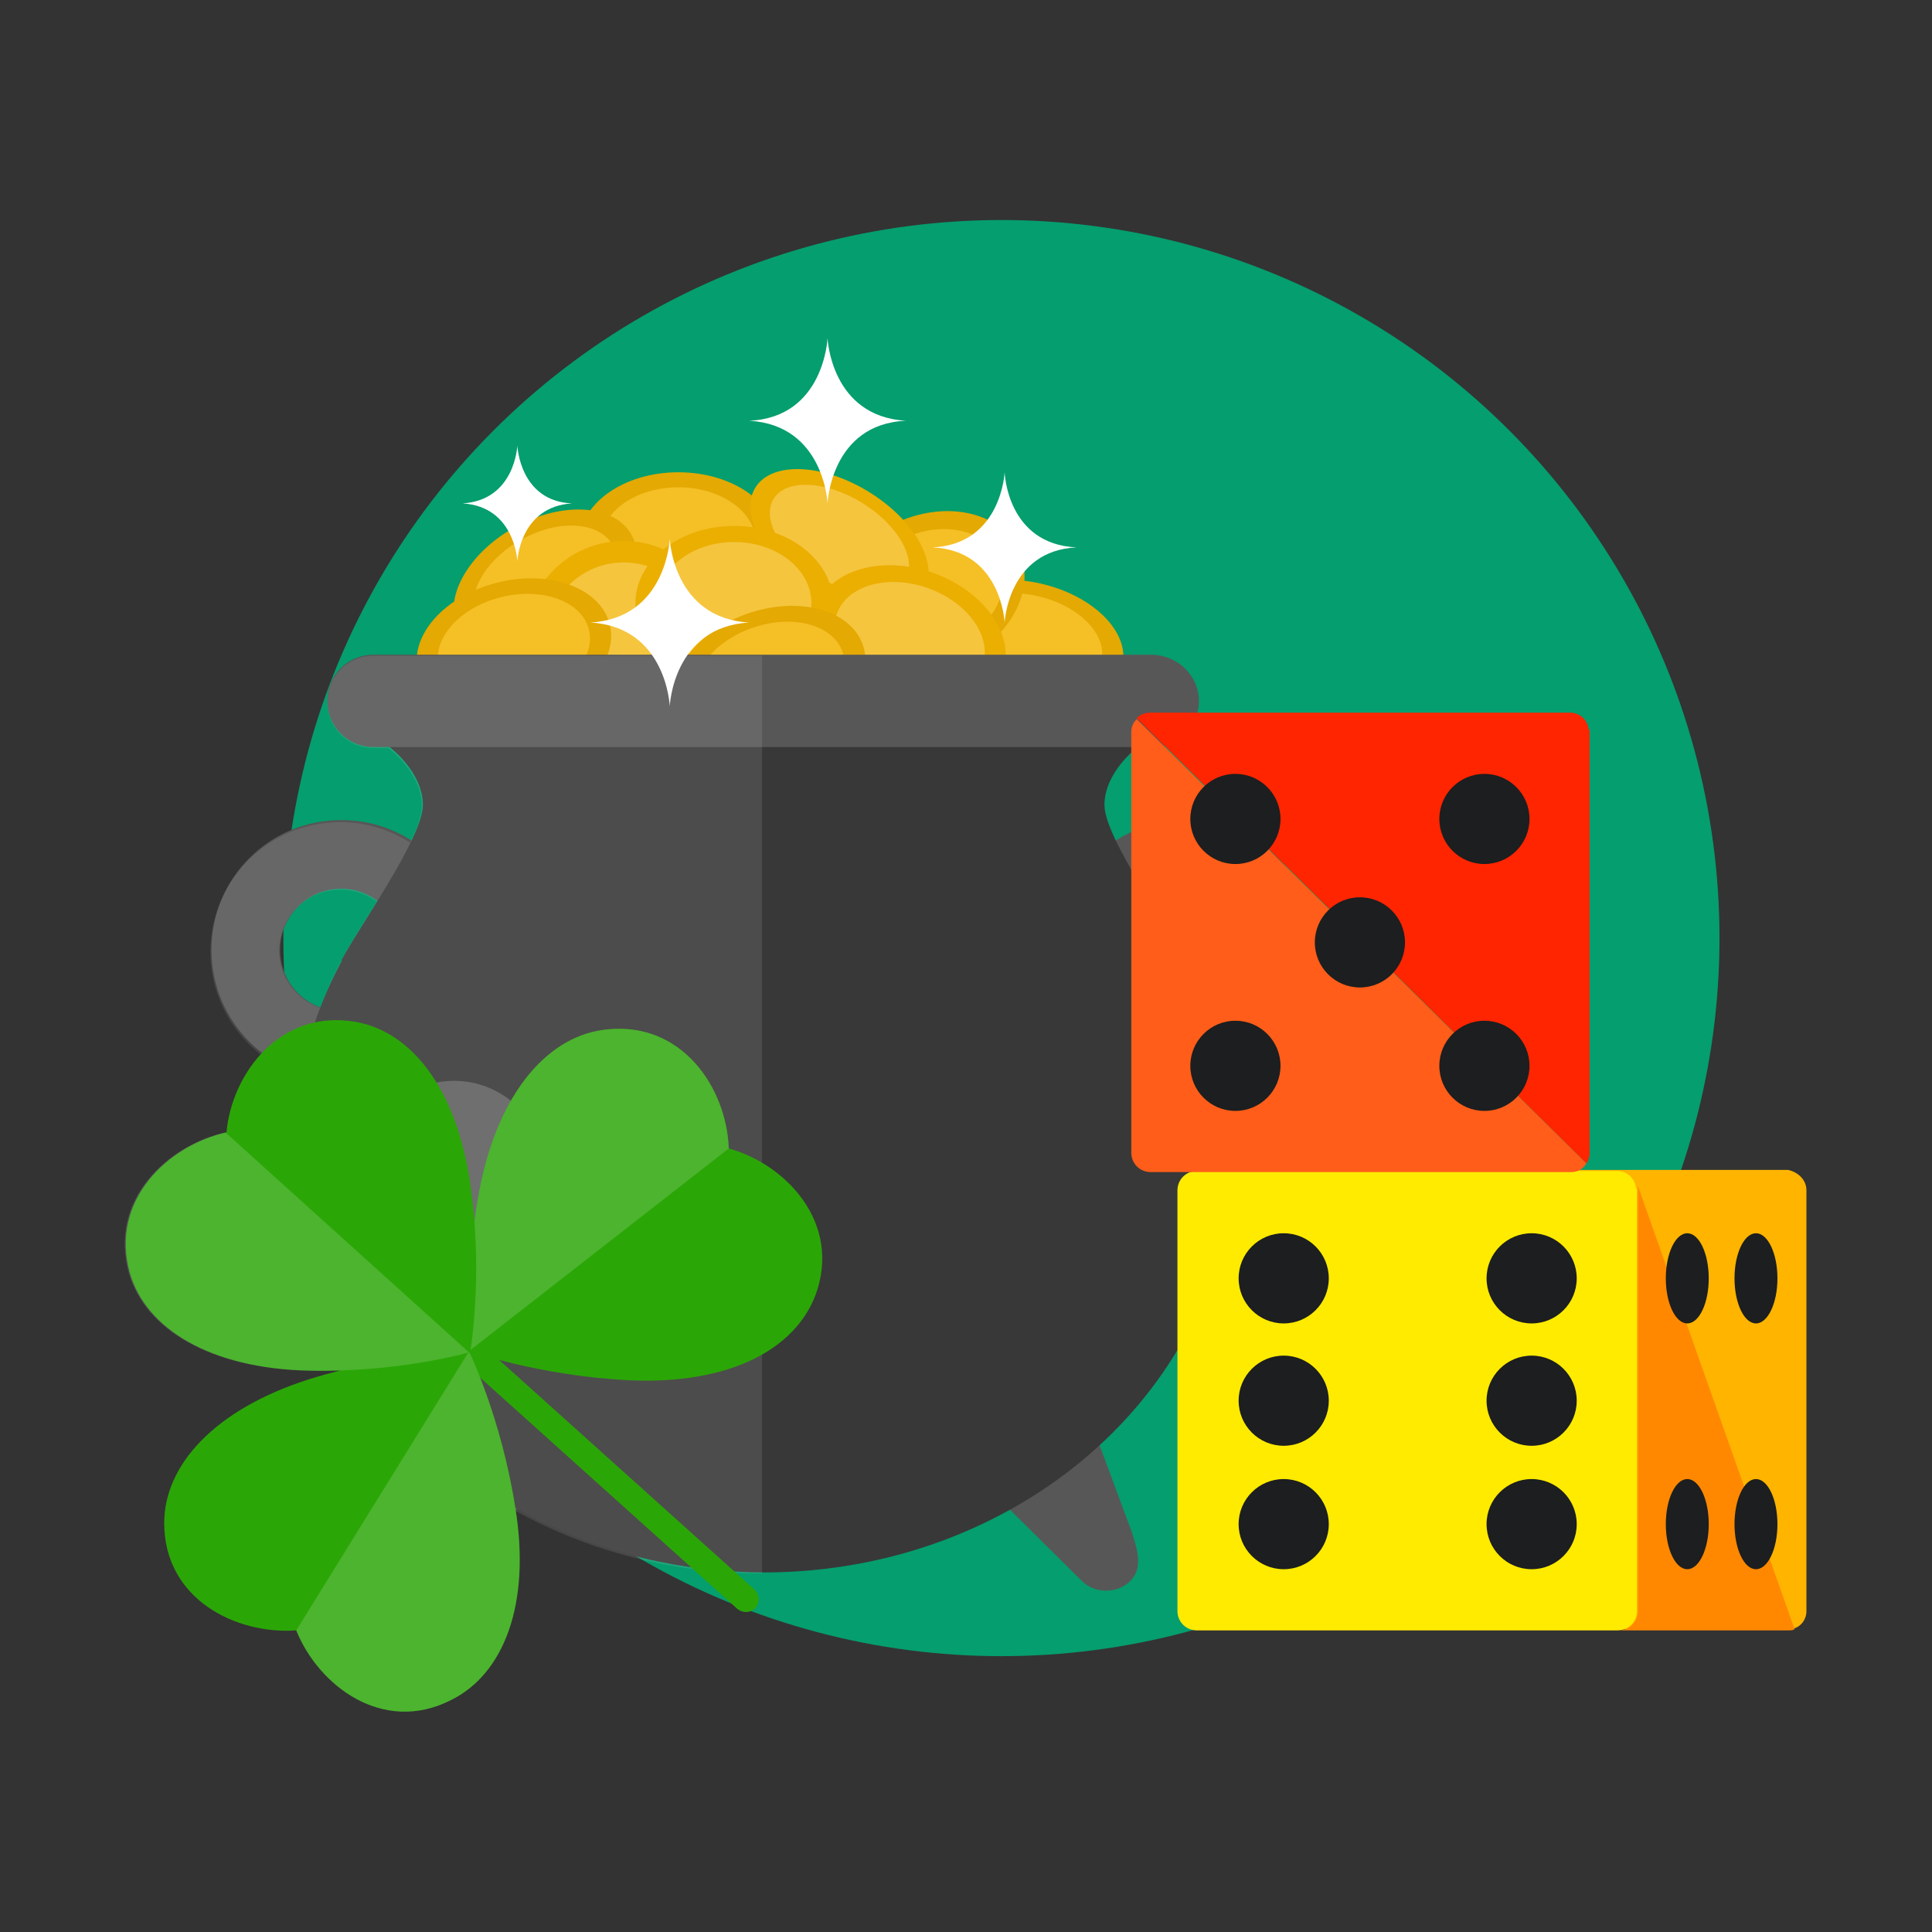 <?xml version="1.0" encoding="utf-8"?>
<!-- Generator: Adobe Illustrator 18.0.0, SVG Export Plug-In . SVG Version: 6.00 Build 0)  -->
<!DOCTYPE svg PUBLIC "-//W3C//DTD SVG 1.1//EN" "http://www.w3.org/Graphics/SVG/1.1/DTD/svg11.dtd">
<svg version="1.1" id="Режим_изоляции"
	 xmlns="http://www.w3.org/2000/svg" xmlns:xlink="http://www.w3.org/1999/xlink" x="0px" y="0px" viewBox="0 0 180 180"
	 style="enable-background:new 0 0 180 180;" xml:space="preserve">
<rect x="0" y="0" width="180" height="180" fill="#333333" stroke="none"/>
<style type="text/css">
	.st0{fill:#059E6E;}
	.st1{fill:#E4A902;}
	.st2{fill:#F5BF26;}
	.st3{fill:#EBAF01;}
	.st4{fill:#F5C53E;}
	.st5{fill:#575757;}
	.st6{fill:#383838;}
	.st7{opacity:0.1;fill:#FFFFFF;}
	.st8{fill:#FFFFFF;}
	.st9{opacity:0.4;fill:#A4A4A4;}
	.st10{fill:#2BA607;}
	.st11{opacity:0.16;fill:#FFFFFF;}
	.st12{fill:#FFB400;}
	.st13{fill:#FFEB00;}
	.st14{fill:#1C1E1F;}
	.st15{fill:#FF8800;}
	.st16{fill:#FF2500;}
	.st17{fill:#FF5D19;}
</style>
<circle class="st0" cx="93.3" cy="87.4" r="66.9"/>
<g>
	<g>
		<g>
			<g>
				<ellipse class="st1" cx="63.2" cy="50.5" rx="9.2" ry="6.5"/>
				<ellipse class="st2" cx="63.2" cy="50.5" rx="7.2" ry="5.1"/>
			</g>
			<g>
				
					<ellipse transform="matrix(0.873 -0.487 0.487 0.873 -19.999 31.631)" class="st1" cx="50.8" cy="54.3" rx="9.2" ry="5.9"/>
				
					<ellipse transform="matrix(0.873 -0.487 0.487 0.873 -20 31.632)" class="st2" cx="50.8" cy="54.3" rx="7.2" ry="4.6"/>
			</g>
			<g>
				<ellipse transform="matrix(0.977 0.213 -0.213 0.977 14.969 -18.976)" class="st1" cx="95.6" cy="60" rx="9.2" ry="5.8"/>
				<ellipse transform="matrix(0.977 0.213 -0.213 0.977 14.968 -18.975)" class="st2" cx="95.6" cy="60" rx="7.2" ry="4.6"/>
			</g>
			<g>
				<circle class="st3" cx="58.1" cy="59.6" r="9.2"/>
				<circle class="st4" cx="58.1" cy="59.6" r="7.2"/>
			</g>
			<g>
				<ellipse transform="matrix(0.912 -0.41 0.41 0.912 -15 40.369)" class="st1" cx="86.6" cy="55.1" rx="9.2" ry="7.1"/>
				<ellipse transform="matrix(0.912 -0.41 0.41 0.912 -15 40.368)" class="st2" cx="86.6" cy="55.1" rx="7.2" ry="5.5"/>
			</g>
			<g>
				
					<ellipse transform="matrix(0.852 0.523 -0.523 0.852 37.889 -33.509)" class="st3" cx="78.2" cy="50.3" rx="9.2" ry="5.2"/>
				<ellipse transform="matrix(0.852 0.523 -0.523 0.852 37.889 -33.509)" class="st4" cx="78.2" cy="50.3" rx="7.2" ry="4"/>
			</g>
			<g>
				<ellipse class="st3" cx="68.4" cy="56.2" rx="9.2" ry="7.2"/>
				<ellipse class="st4" cx="68.4" cy="56.2" rx="7.2" ry="5.7"/>
			</g>
			<g>
				
					<ellipse transform="matrix(0.942 0.336 -0.336 0.942 24.991 -24.997)" class="st3" cx="84.7" cy="59.6" rx="9.2" ry="6.6"/>
				
					<ellipse transform="matrix(0.942 0.336 -0.336 0.942 24.991 -24.997)" class="st4" cx="84.7" cy="59.6" rx="7.2" ry="5.1"/>
			</g>
			<g>
				
					<ellipse transform="matrix(0.971 -0.238 0.238 0.971 -13.004 13.137)" class="st1" cx="47.9" cy="60.4" rx="9.2" ry="6.3"/>
				
					<ellipse transform="matrix(0.971 -0.238 0.238 0.971 -13.004 13.137)" class="st2" cx="47.9" cy="60.4" rx="7.2" ry="4.9"/>
			</g>
			<g>
				
					<ellipse transform="matrix(-0.944 0.33 -0.33 -0.944 160.246 99.123)" class="st1" cx="71.7" cy="63.2" rx="9.2" ry="6.3"/>
				
					<ellipse transform="matrix(-0.944 0.33 -0.33 -0.944 160.246 99.122)" class="st2" cx="71.7" cy="63.2" rx="7.2" ry="4.9"/>
			</g>
			<g>
				<g>
					<path class="st5" d="M52.6,131.6c-1.2-1.2-8.9-5.3-10.1-4.1c0,0-5.1,13.8-5.6,15.1c-0.5,1.3-1.3,3.2,0,4.5l0.1,0.1
						c1.2,1.2,3.2,1.3,4.5,0l11.2-11.1c1.2-1.2,1.3-3.2,0-4.5L52.6,131.6z"/>
					<path class="st5" d="M105.4,142.6c-0.5-1.3-5.6-15.1-5.6-15.1c-1.2-1.2-8.9,2.8-10.1,4.1l-0.1,0.1c-1.2,1.2-1.2,3.3,0,4.5
						l11.2,11.1c1.2,1.2,3.3,1.2,4.5,0l0.1-0.1C106.6,145.9,105.8,143.9,105.4,142.6z"/>
				</g>
				<g>
					<g>
						<g>
							<g>
								<path class="st5" d="M31.8,100.6c-6.7,0-12.1-5.4-12.1-12.1c0-6.7,5.4-12.1,12.1-12.1c6.7,0,12.1,5.4,12.1,12.1
									C43.9,95.2,38.4,100.6,31.8,100.6z M31.8,82.8c-3.2,0-5.7,2.6-5.7,5.7c0,3.2,2.6,5.7,5.7,5.7c3.2,0,5.7-2.6,5.7-5.7
									C37.5,85.4,34.9,82.8,31.8,82.8z"/>
							</g>
						</g>
						<g>
							<g>
								<path class="st5" d="M110.5,100.6c-6.7,0-12.1-5.4-12.1-12.1c0-6.7,5.4-12.1,12.1-12.1s12.1,5.4,12.1,12.1
									C122.6,95.2,117.2,100.6,110.5,100.6z M110.5,82.8c-3.2,0-5.7,2.6-5.7,5.7c0,3.2,2.6,5.7,5.7,5.7c3.2,0,5.7-2.6,5.7-5.7
									C116.3,85.4,113.7,82.8,110.5,82.8z"/>
							</g>
						</g>
					</g>
					<ellipse class="st6" cx="71.2" cy="106.9" rx="43.8" ry="39.6"/>
					<path class="st6" d="M102.9,75c0-3.1,3.1-5.4,3.1-5.4v-4.3H71.2H36.3v4.3c0,0,3.1,2.3,3.1,5.4c0,3.1-6.2,11.7-7.6,14.5h39.4
						h39.4C109.1,86.7,102.9,78.1,102.9,75z"/>
					<path class="st5" d="M111.7,65.3c0,2.4-1.9,4.3-4.3,4.3H34.8c-2.4,0-4.3-1.9-4.3-4.3l0,0c0-2.4,1.9-4.3,4.3-4.3h72.6
						C109.8,61.1,111.7,63,111.7,65.3L111.7,65.3z"/>
				</g>
			</g>
			<path class="st7" d="M34.8,61.1c-2.4,0-4.3,1.9-4.3,4.3c0,2.4,1.9,4.3,4.3,4.3h1.4c0,0,3.1,2.3,3.1,5.4c0,0.8-0.4,2-1.1,3.4
				c-1.9-1.2-4.1-1.9-6.5-1.9c-6.7,0-12.1,5.4-12.1,12.1c0,5.3,3.5,9.9,8.3,11.5c-0.4,2.2-0.7,4.5-0.7,6.9
				c0,10.8,4.8,20.6,12.6,27.7c-1.3,3.6-2.7,7.3-3,8c-0.5,1.3-1.3,3.2,0,4.5l0.1,0.1c1.2,1.2,3.2,1.3,4.5,0l6.7-6.6
				c6.7,3.7,14.5,5.8,22.9,5.8V61.1H34.8z M31.8,89.5c-0.8,1.4-1.4,2.9-2,4.4C27.6,93.1,26,91,26,88.6c0-3.2,2.6-5.7,5.7-5.7
				c1.3,0,2.4,0.4,3.4,1.1C33.7,86.2,32.3,88.4,31.8,89.5L31.8,89.5z"/>
		</g>
		<path class="st8" d="M93.6,44c0,0-0.3,6.7-6.7,7c6.4,0.3,6.7,7,6.7,7s0.3-6.7,6.7-7C93.8,50.7,93.6,44,93.6,44z"/>
		<path class="st8" d="M62.4,50.2c0,0-0.3,7.4-7.4,7.8c7.1,0.4,7.4,7.8,7.4,7.8s0.3-7.4,7.4-7.8C62.7,57.6,62.4,50.2,62.4,50.2z"/>
		<path class="st8" d="M77.1,31.5c0,0-0.3,7.4-7.3,7.7c7,0.4,7.3,7.7,7.3,7.7s0.3-7.4,7.3-7.7C77.4,38.8,77.1,31.5,77.1,31.5z"/>
		<path class="st8" d="M48.2,41.5c0,0-0.2,5.1-5.1,5.4c4.9,0.3,5.1,5.4,5.1,5.4s0.2-5.1,5.1-5.4C48.4,46.7,48.2,41.5,48.2,41.5z"/>
	</g>
	<circle class="st9" cx="42.3" cy="109.2" r="8.5"/>
	<circle class="st9" cx="50.8" cy="123.5" r="3.8"/>
</g>
<g>
	<path class="st10" d="M70.3,148.1c0.5,0.5,0.5,1.2,0.1,1.7l0,0c-0.5,0.5-1.2,0.5-1.7,0.1L38,122.3c-0.5-0.5-0.5-1.2-0.1-1.7l0,0
		c0.5-0.5,1.2-0.5,1.7-0.1L70.3,148.1z"/>
	<g>
		<g>
			<path class="st10" d="M44.7,110.7c1.8-9.1,6.5-14.3,11.9-14.8c7-0.7,11.1,5.5,11.3,11.1c5.4,1.5,10.5,7,8.1,13.6
				c-1.9,5.1-8,8.4-17.3,8c-8.4-0.4-14.9-2.7-14.9-2.7C43.8,125.8,43.1,119,44.7,110.7z"/>
		</g>
		<g>
			<path class="st11" d="M44.7,110.7c1.8-9.1,6.5-14.3,11.9-14.8c7-0.7,11.1,5.5,11.3,11.1c0,0-24.1,18.8-24.1,18.8
				C43.8,125.8,43.1,119,44.7,110.7z"/>
		</g>
		<g>
			<path class="st10" d="M28.8,128.5c-8.8,2.8-13.5,8-13.5,13.4c0,7.1,6.7,10.4,12.3,10c2.1,5.2,8.1,9.7,14.4,6.5
				c4.9-2.4,7.5-8.9,6-18c-1.3-8.3-4.3-14.5-4.3-14.5C43.7,125.9,36.8,126,28.8,128.5z"/>
			<path class="st11" d="M27.6,151.9c2.1,5.2,8.1,9.7,14.4,6.5c4.9-2.4,7.5-8.9,6-18c-1.3-8.3-4.3-14.5-4.3-14.5L27.6,151.9z"/>
		</g>
	</g>
	<g>
		<path class="st10" d="M33.1,95.2c-7-1.2-11.5,4.8-12,10.3c-5.4,1.2-10.9,6.3-9,13.1c1.5,5.2,7.5,8.9,16.7,9.1
			c8.4,0.2,15-1.7,15-1.7c0,0,1.2-6.8,0.1-15.1C42.7,101.6,38.4,96.1,33.1,95.2z"/>
		<path class="st11" d="M21,105.5c-5.4,1.2-10.9,6.3-9,13.1c1.5,5.2,7.5,8.9,16.7,9.1c8.4,0.2,15-1.7,15-1.7L21,105.5z"/>
	</g>
</g>
<g>
	<path class="st12" d="M168.3,110.9v39.2c0,0.8-0.5,1.4-1.1,1.6c-0.2,0.1-0.4,0.1-0.6,0.1h-39.2c-1,0-1.8-0.8-1.8-1.8v-39.2
		c0-1,0.8-1.8,1.8-1.8h39.2C167.5,109.2,168.3,109.9,168.3,110.9z"/>
	<path class="st13" d="M152.5,110.9v39.2c0,1-0.8,1.8-1.8,1.8h-39.2c-1,0-1.8-0.8-1.8-1.8v-39.2c0-1,0.8-1.8,1.8-1.8h39.2
		c0.9,0,1.6,0.7,1.7,1.5C152.5,110.8,152.5,110.8,152.5,110.9z"/>
	<circle class="st14" cx="119.6" cy="119.1" r="4.2"/>
	<circle class="st14" cx="119.6" cy="130.5" r="4.2"/>
	<circle class="st14" cx="119.6" cy="142" r="4.2"/>
	<circle class="st14" cx="142.7" cy="119.1" r="4.2"/>
	<circle class="st14" cx="142.7" cy="130.5" r="4.2"/>
	<circle class="st14" cx="142.7" cy="142" r="4.2"/>
	<path class="st15" d="M167.2,151.8c-0.2,0.1-0.4,0.1-0.6,0.1h-15.8c1,0,1.8-0.8,1.8-1.8v-39.2c0-0.1,0-0.2,0-0.2l0-0.2L167.2,151.8
		z"/>
	<g>
		<ellipse class="st14" cx="157.2" cy="119.1" rx="2" ry="4.2"/>
		<ellipse class="st14" cx="163.6" cy="119.1" rx="2" ry="4.2"/>
	</g>
	<g>
		<ellipse class="st14" cx="157.2" cy="142" rx="2" ry="4.2"/>
		<ellipse class="st14" cx="163.6" cy="142" rx="2" ry="4.2"/>
	</g>
	<g>
		<path class="st16" d="M148.1,68.2v39.2c0,0.4-0.1,0.7-0.3,1l-41.9-41.5c0.3-0.3,0.8-0.5,1.2-0.5h39.2c0.9,0,1.6,0.7,1.7,1.5
			C148.1,68,148.1,68.1,148.1,68.2z"/>
		<path class="st17" d="M147.8,108.4c-0.3,0.5-0.8,0.8-1.4,0.8h-39.2c-1,0-1.8-0.8-1.8-1.8V68.2c0-0.5,0.2-0.9,0.5-1.2L147.8,108.4z
			"/>
		<circle class="st14" cx="115.1" cy="76.3" r="4.2"/>
		<circle class="st14" cx="126.7" cy="87.8" r="4.2"/>
		<circle class="st14" cx="115.1" cy="99.3" r="4.2"/>
		<circle class="st14" cx="138.3" cy="76.3" r="4.2"/>
		<circle class="st14" cx="138.3" cy="99.3" r="4.2"/>
	</g>
</g>
</svg>
